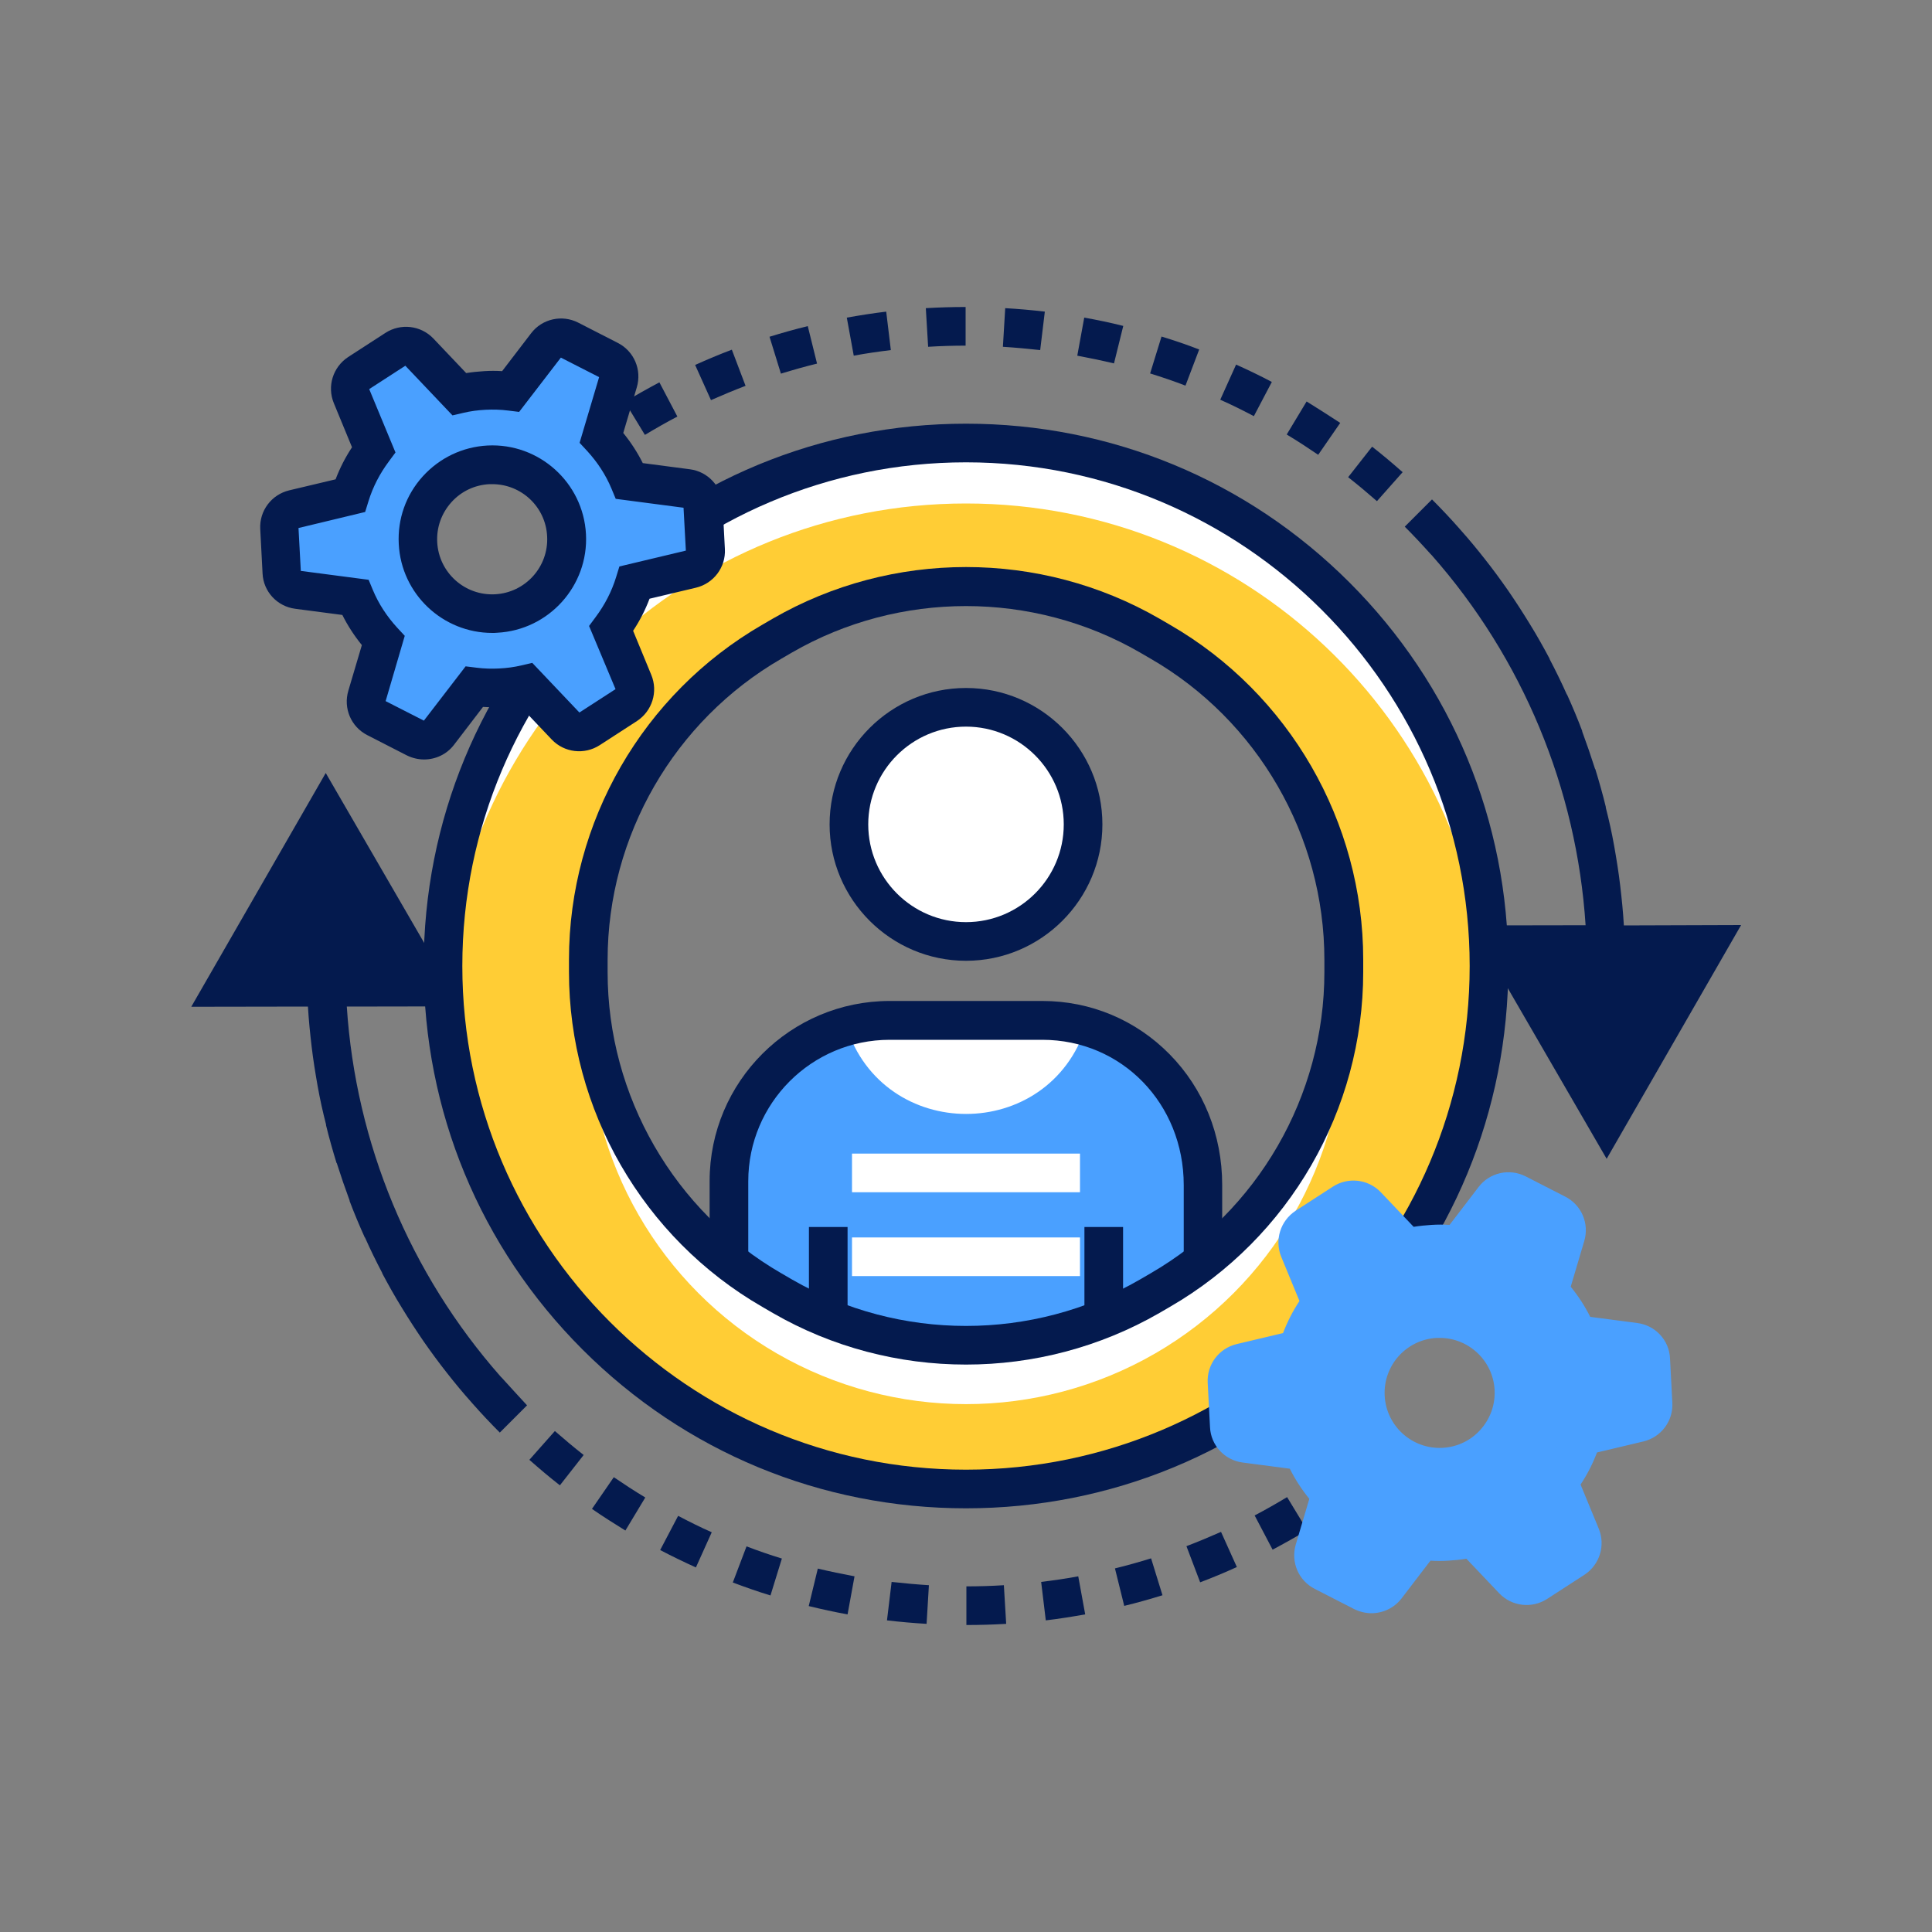 <svg xmlns="http://www.w3.org/2000/svg" viewBox="0 0 1000 1000" xml:space="preserve"><rect x="0" y="0" width="1000" height="1000" fill="#808080" stroke="none"/><switch><g><path fill="#FFF" d="M377.3 655v-43.7c0-45.9 37.2-83.2 83.2-83.2h79c45.9 0 83.2 37.2 83.2 85.2V655H377.3z"/><path fill="#FFCD35" d="M500 229.3c-149.5 0-270.7 121.2-270.7 270.7S350.5 770.7 500 770.7 770.7 649.5 770.7 500 649.5 229.3 500 229.3zm97.8 440.1c-60.5 34.9-135.1 34.9-195.6 0s-97.8-99.5-97.8-169.4 37.3-134.4 97.8-169.4c60.5-34.9 135.1-34.9 195.6 0s97.8 99.5 97.8 169.4-37.3 134.4-97.8 169.4z"/><path fill="#FFF" d="M402.2 700.6c60.5 34.9 135.1 34.9 195.6 0s97.8-99.5 97.8-169.4c0-5.2-.2-10.4-.6-15.6-5.1 63.8-41.2 121.4-97.1 153.8-60.5 34.9-135.1 34.9-195.6 0-56-32.3-92-90-97.1-153.8-.4 5.2-.6 10.4-.6 15.6-.2 69.9 37.1 134.5 97.6 169.4z"/><path fill="#FFF" d="M500 260.6c144.3 0 262.1 112.8 270.2 255.1.3-5.2.5-10.4.5-15.6 0-149.5-121.2-270.7-270.7-270.7S229.3 350.5 229.3 500c0 5.2.2 10.4.5 15.6 8.1-142.2 125.9-255 270.2-255z"/><g fill="#041a4e"><path d="m479.2 159.5 1.2 20c6.4-.4 12.9-.6 19.4-.6v-20c-6.9 0-13.8.2-20.6.6zM317.5 235.7l-11.4-16.4c-3.4 2.3-6.7 4.7-10 7.2l12 16c3.1-2.3 6.2-4.6 9.4-6.8zM520.3 159.5l-1.2 20c6.4.4 12.9 1 19.3 1.7l2.4-19.9c-6.7-.8-13.6-1.4-20.5-1.8zM561.2 164.4l-3.6 19.7c6.3 1.2 12.7 2.5 19 4l4.8-19.4c-6.7-1.7-13.4-3.1-20.2-4.3zM422.9 188.2l-4.8-19.4c-6.6 1.6-13.3 3.5-19.8 5.5l5.9 19.1c6.2-1.9 12.5-3.7 18.7-5.2zM385.9 199.7l-7.1-18.7c-6.4 2.4-12.8 5.1-19 7.9l8.2 18.2c5.9-2.6 11.9-5.1 17.9-7.4zM461.1 181.2l-2.4-19.9c-6.8.8-13.6 1.9-20.4 3.1l3.6 19.7c6.3-1.2 12.8-2.1 19.2-2.9zM601.2 174.2l-5.9 19.1c6.2 1.9 12.3 4 18.3 6.3l7.1-18.7c-6.4-2.5-12.9-4.7-19.5-6.7zM350.6 215.6l-9.3-17.7c-6 3.2-12.1 6.6-17.9 10.1l10.4 17.1c5.5-3.3 11.1-6.5 16.8-9.5zM639.8 188.7l-8.2 18.2c5.9 2.6 11.7 5.5 17.4 8.5l9.3-17.7c-6-3.2-12.3-6.2-18.5-9zM676.3 207.8 666 224.9c5.5 3.3 11 6.9 16.3 10.5l11.4-16.5c-5.8-3.8-11.6-7.5-17.4-11.1zM697.8 247c5.1 4 10.1 8.2 14.9 12.4l13.3-15c-5.1-4.5-10.4-9-15.8-13.2L697.8 247zM840.5 479v-.2c-.4-6.9-1.1-13.7-1.9-20.5-.8-6.8-1.9-13.6-3.1-20.4-1.2-6.8-2.7-13.5-4.4-20.1h.1c-1.6-6.6-3.5-13.3-5.5-19.8h-.1c-2.1-6.6-4.3-13-6.7-19.5h.1c-2.4-6.4-5.1-12.8-7.9-19h-.1c-2.8-6.3-5.8-12.4-9-18.5h.1c-3.2-6-6.6-12.1-10.2-17.9-3.6-5.9-7.3-11.6-11.2-17.3-3.9-5.6-8-11.2-12.2-16.5-4-5.1-8.2-10.2-12.6-15.1l-.6-.7c-4.5-5.1-9.3-10.2-14.1-15l-14.1 14.1c4.5 4.5 9 9.3 13.3 14.1l.6.6c47.2 53.5 75.1 120.9 79.7 191.6l-59.1.1 70 120.8 69.6-121-60.7.2zM274 755.6c5.1 4.5 10.4 9 15.8 13.2l12.3-15.7c-5.1-4-10.1-8.2-14.9-12.4L274 755.6zM306.4 781c5.6 3.9 11.5 7.6 17.3 11.2l10.3-17.1c-5.5-3.3-11-6.9-16.3-10.5L306.4 781zM577.1 811.8l4.8 19.4c6.6-1.6 13.3-3.5 19.8-5.5l-5.9-19.1c-6.2 1.9-12.5 3.7-18.7 5.2zM682.5 764.3l11.4 16.4 8.1-5.7-11.9-16.1c-2.5 1.8-5.1 3.6-7.6 5.4zM500.2 821.1v20c6.8 0 13.8-.2 20.6-.6l-1.2-20c-6.4.4-12.9.6-19.4.6zM649.4 784.4l9.3 17.7c6-3.2 12.1-6.6 17.9-10.1l-10.4-17.1c-5.5 3.3-11.1 6.5-16.8 9.5zM538.9 818.8l2.4 19.9c6.8-.8 13.6-1.9 20.4-3.1l-3.6-19.7c-6.3 1.2-12.8 2.1-19.2 2.9zM614.1 800.3l7.1 18.7c6.4-2.4 12.8-5.1 19-7.9l-8.2-18.2c-5.9 2.6-11.9 5.1-17.9 7.4zM379.3 819.1c6.4 2.4 12.9 4.7 19.5 6.7l5.9-19.1c-6.2-1.9-12.3-4-18.3-6.3l-7.1 18.7zM341.7 802.3c6.1 3.2 12.3 6.2 18.5 9l8.2-18.2c-5.9-2.6-11.7-5.5-17.4-8.5l-9.3 17.7zM418.6 831.3c6.6 1.6 13.4 3.1 20.1 4.3l3.6-19.7c-6.3-1.2-12.7-2.5-19-4l-4.7 19.4zM459.1 838.7c6.8.8 13.7 1.4 20.5 1.8l1.2-20c-6.4-.4-12.9-1-19.3-1.7l-2.4 19.9z"/></g><path fill="#041a4e" d="M500 780.7c-75 0-145.5-29.2-198.5-82.2S219.3 575 219.3 500s29.2-145.5 82.2-198.5S425 219.3 500 219.3s145.5 29.2 198.5 82.2S780.7 425 780.7 500s-29.2 145.5-82.2 198.5S575 780.7 500 780.7zm0-541.4c-143.7 0-260.7 116.9-260.7 260.7 0 143.7 116.9 260.7 260.7 260.7S760.7 643.8 760.7 500c0-143.7-117-260.7-260.7-260.7z"/><path fill="#4aa0ff" d="M562.1 531.2c-19.3 60.5-104.8 60.5-124.1 0-35 9.8-60.6 41.9-60.6 80.1v41c7.8 6.3 16.1 12 24.9 17.1 60.5 34.9 135.1 34.9 195.6 0 8.8-5.1 17.1-10.8 24.9-17.1v-41c-.1-38.1-25.8-70.2-60.7-80.1z"/><path fill="#041a4e" d="M632.7 655h-20v-41.6c0-42.2-32.1-75.2-73.2-75.2h-79c-40.4 0-73.2 32.8-73.2 73.2V655h-20v-43.7c0-51.4 41.8-93.2 93.2-93.2h79c25 0 48.4 9.8 65.9 27.6 17.6 17.9 27.2 41.9 27.2 67.6V655z"/><circle fill="#FFF" cx="500" cy="426.7" r="60.6"/><path fill="#041a4e" d="M500 497.3c-38.9 0-70.6-31.7-70.6-70.6s31.7-70.6 70.6-70.6 70.6 31.7 70.6 70.6-31.7 70.6-70.6 70.6zm0-121.2c-27.9 0-50.6 22.7-50.6 50.6 0 27.9 22.7 50.6 50.6 50.6 27.9 0 50.6-22.7 50.6-50.6 0-27.9-22.7-50.6-50.6-50.6zM561.3 635.1h20v49.6h-20zM418.7 635.1h20v49.6h-20z"/><g><path fill="#041a4e" d="M500 706.3c-34.6 0-69.2-8.9-100-26.7l-5.5-3.2c-61.7-35.6-100-102-100-173.3v-6.4c0-71.3 38.3-137.6 100-173.3l5.5-3.2c61.7-35.6 138.4-35.6 200.1 0l5.5 3.2c61.7 35.6 100 102 100 173.3v6.4c0 71.3-38.3 137.6-100 173.3l-5.5 3.2c-30.9 17.8-65.5 26.7-100.1 26.7zm0-392.6c-31.1 0-62.3 8-90 24l-5.5 3.2c-55.5 32.1-90 91.8-90 155.9v6.4c0 64.1 34.5 123.9 90 155.9l5.5 3.2c27.8 16 58.9 24 90 24s62.3-8 90-24l5.5-3.2c55.5-32.1 90-91.8 90-155.9v-6.4c0-64.1-34.5-123.9-90-155.9l-5.5-3.2c-27.7-16-58.9-24-90-24z"/></g><g><path fill="#FFF" d="M441 597.1h118v20H441z"/></g><g><path fill="#FFF" d="M441 640.5h118v20H441z"/></g><g><path fill="#4aa0ff" d="M250.8 202.2c-4.5.2-9 .9-13.3 1.8l-20.7-21.9c-3.2-3.3-8.2-3.9-12.1-1.4l-19.3 12.5c-3.9 2.5-5.4 7.4-3.6 11.6l11.5 27.9c-5.3 7.1-9.5 15.1-12.1 23.8l-29.3 7c-4.5 1.1-7.5 5.2-7.3 9.8l1.2 23c.2 4.6 3.7 8.4 8.3 9l29.9 3.9c3.5 8.3 8.5 15.9 14.5 22.4l-8.6 28.9c-1.3 4.4.7 9.1 4.8 11.2l20.5 10.5c4.1 2.1 9.1 1 11.9-2.7l18.4-23.9c4.4.5 8.8.7 13.4.5 4.5-.2 9-.9 13.3-1.8l20.7 21.9c3.2 3.3 8.2 3.9 12.1 1.4l19.3-12.5c3.9-2.5 5.4-7.4 3.6-11.6l-11.5-27.9c5.3-7.1 9.5-15.1 12.1-23.8l29.3-7c4.5-1.1 7.5-5.2 7.3-9.8l-1.2-23c-.2-4.6-3.7-8.4-8.3-9l-29.9-3.9c-3.5-8.3-8.5-15.9-14.5-22.4l8.6-28.9c1.3-4.4-.7-9.1-4.8-11.2l-20.5-10.5c-4.1-2.1-9.1-1-11.9 2.7l-18.4 23.9c-4.4-.6-8.8-.7-13.4-.5zm42.5 74.9c1.1 21.2-15.2 39.3-36.4 40.4-21.2 1.1-39.3-15.2-40.4-36.4-1.1-21.2 15.2-39.3 36.4-40.4 21.2-1.2 39.3 15.2 40.4 36.4z"/><path fill="#041a4e" d="M219.5 393.1c-3 0-6-.7-8.9-2.1l-20.5-10.5c-8.4-4.3-12.5-13.9-9.8-23l7-23.6c-3.9-4.8-7.3-10-10.1-15.6l-24.4-3.2c-9.3-1.2-16.5-8.9-16.9-18.3l-1.2-23c-.5-9.4 5.8-17.8 15-20l24-5.7c2.2-5.8 5-11.3 8.5-16.6l-9.4-22.8c-3.6-8.7-.5-18.7 7.4-23.9l19.3-12.5c7.9-5.1 18.3-3.9 24.8 2.9l17 17.9c3.1-.5 6.2-.8 9.3-1 3.1-.2 6.2-.2 9.3 0l15-19.6c5.7-7.5 16-9.8 24.4-5.5l20.5 10.5c8.4 4.3 12.5 13.9 9.8 23l-7 23.6c3.9 4.8 7.3 10 10.1 15.6l24.4 3.2c9.3 1.2 16.5 8.9 16.9 18.3l1.2 23c.5 9.4-5.8 17.8-15 20l-24 5.7c-2.2 5.8-5 11.3-8.5 16.6l9.4 22.8c3.6 8.7.5 18.7-7.4 23.9l-19.3 12.5c-7.9 5.1-18.3 3.9-24.8-2.9l-17-17.9c-3.1.5-6.2.8-9.3 1-3.1.2-6.2.2-9.3 0l-15 19.6c-3.8 5-9.6 7.6-15.5 7.6zm-19.9-30.2 19.8 10.1 21.6-28.1 5.7.7c3.8.5 7.8.6 11.7.4 3.9-.2 7.8-.7 11.5-1.6l5.6-1.3 24.4 25.7 18.7-12.1-13.7-32.7 3.4-4.6c4.7-6.3 8.3-13.2 10.6-20.7l1.7-5.5L355 285l-1.2-22.2-35.1-4.6-2.2-5.3c-3-7.2-7.3-13.7-12.6-19.5l-3.9-4.2 10.1-34-19.8-10.1-21.6 28.1-5.7-.7c-3.8-.5-7.8-.6-11.7-.4-3.9.2-7.8.7-11.5 1.6l-5.6 1.3-24.4-25.7-18.7 12.1 13.6 32.8-3.4 4.6c-4.7 6.3-8.3 13.2-10.6 20.7L189 265l-34.5 8.3 1.2 22.2 35.1 4.6 2.2 5.3c3 7.2 7.3 13.7 12.6 19.5l3.9 4.2-9.9 33.8zm55.2-35.3c-25.6 0-47.1-20.1-48.4-46-.7-12.9 3.7-25.4 12.4-35 8.7-9.6 20.6-15.3 33.5-16 26.7-1.4 49.6 19.2 51 45.9 1.4 26.7-19.2 49.6-45.9 51-.9.1-1.8.1-2.6.1zm0-77h-1.5c-7.6.4-14.6 3.7-19.7 9.4s-7.7 13-7.3 20.6c.8 15.7 14.2 27.8 29.9 27 15.7-.8 27.8-14.2 27-29.9-.7-15.3-13.3-27.1-28.4-27.1z"/><g><path fill="#4aa0ff" d="M741.2 644.1c-4.5.2-9 .9-13.3 1.8L707.2 624c-3.2-3.3-8.2-3.9-12.1-1.4l-19.3 12.5c-3.9 2.5-5.4 7.4-3.6 11.6l11.5 27.9c-5.3 7.1-9.5 15.1-12.1 23.8l-29.3 7c-4.5 1.1-7.5 5.2-7.3 9.8l1.2 23c.2 4.6 3.7 8.4 8.3 9l29.9 3.9c3.5 8.3 8.5 15.9 14.5 22.4l-8.6 28.9c-1.3 4.4.7 9.1 4.8 11.2l20.5 10.5c4.1 2.1 9.1 1 11.9-2.7l18.4-23.9c4.4.5 8.8.7 13.4.5 4.5-.2 9-.9 13.3-1.8l20.7 21.9c3.2 3.3 8.2 3.9 12.1 1.4l19.3-12.5c3.9-2.5 5.4-7.4 3.6-11.6l-11.5-27.9c5.3-7.1 9.5-15.1 12.1-23.8l29.3-7c4.5-1.1 7.5-5.2 7.3-9.8l-1.2-23c-.2-4.6-3.7-8.4-8.3-9l-29.9-3.9c-3.5-8.3-8.5-15.9-14.5-22.4l8.6-28.9c1.3-4.4-.7-9.1-4.8-11.2L784.9 618c-4.1-2.1-9.1-1-11.9 2.7l-18.4 23.9c-4.4-.6-8.9-.8-13.4-.5zm42.4 74.8c1.1 21.2-15.2 39.3-36.4 40.4-21.2 1.1-39.3-15.2-40.4-36.4-1.1-21.2 15.2-39.3 36.4-40.4 21.2-1.1 39.3 15.2 40.4 36.4z"/><path fill="#4aa0ff" d="M709.9 835c-3 0-6-.7-8.9-2.1l-20.5-10.5c-8.4-4.3-12.5-13.9-9.8-23l7-23.6c-3.9-4.8-7.3-10-10.1-15.6l-24.4-3.2c-9.3-1.2-16.5-8.9-16.9-18.3l-1.2-23c-.5-9.4 5.8-17.8 15-20l24-5.7c2.2-5.8 5-11.3 8.5-16.6l-9.4-22.8c-3.6-8.7-.5-18.7 7.4-23.9l19.3-12.5c7.9-5.1 18.3-3.9 24.8 2.9l17 17.9c3.1-.5 6.2-.8 9.3-1 3.1-.2 6.2-.2 9.3 0l15-19.6c5.7-7.5 16-9.8 24.4-5.5l20.5 10.5c8.4 4.3 12.5 13.9 9.8 23l-7 23.6c3.9 4.8 7.3 10 10.1 15.6l24.4 3.2c9.3 1.2 16.5 8.9 16.9 18.3l1.2 23c.5 9.4-5.8 17.8-15 20l-24 5.7c-2.2 5.8-5 11.3-8.5 16.6l9.4 22.8c3.6 8.7.5 18.7-7.4 23.9l-19.3 12.5c-7.9 5.1-18.3 3.9-24.8-2.9l-17-17.9c-3.1.5-6.2.8-9.3 1-3.1.2-6.2.2-9.3 0l-15 19.6c-3.8 4.9-9.6 7.6-15.5 7.6zm-20-30.2 19.8 10.1 21.6-28.1 5.7.7c3.8.5 7.8.6 11.7.4 3.9-.2 7.8-.7 11.5-1.6l5.6-1.3 24.4 25.7 18.7-12.1-13.6-32.8 3.4-4.6c4.7-6.3 8.3-13.2 10.6-20.7l1.7-5.5 34.5-8.3-1.2-22.2-35.1-4.6-2.2-5.3c-3-7.2-7.3-13.7-12.6-19.5l-3.9-4.2 10.1-34-20-9.9-21.6 28.1-5.7-.7c-3.8-.5-7.8-.6-11.7-.4-3.9.2-7.8.7-11.5 1.6l-5.6 1.3-24.4-25.7-18.7 12.1 13.6 32.8-3.4 4.6c-4.7 6.3-8.3 13.2-10.6 20.7l-1.7 5.5L645 715l1.2 22.2 35.1 4.6 2.2 5.3c3 7.2 7.3 13.7 12.6 19.5l3.9 4.2-10.1 34zm55.2-35.4c-25.6 0-47.1-20.1-48.4-46-1.4-26.7 19.2-49.6 45.9-51 26.7-1.4 49.6 19.2 51 45.9.7 12.9-3.7 25.4-12.4 35-8.7 9.6-20.6 15.3-33.5 16-.9.1-1.7.1-2.6.1zm.1-76.9h-1.5c-15.7.8-27.8 14.2-27 29.9.8 15.7 14.2 27.8 29.9 27 7.6-.4 14.6-3.7 19.7-9.4s7.7-13 7.3-20.6c-.8-15.1-13.4-26.9-28.4-26.9z"/></g></g><path fill="#041a4e" d="m259.8 713.2-.6-.6C212 659.1 184.1 591.7 179.5 521l59.1-.1-70-120.8-69.6 121 60.4-.1v.2c.4 6.9 1.1 13.7 1.9 20.5.8 6.8 1.9 13.6 3.1 20.4 1.2 6.8 2.7 13.5 4.4 20.1h-.1c1.6 6.6 3.5 13.3 5.5 19.8h.1c2.1 6.6 4.3 13 6.7 19.5h-.1c2.4 6.4 5.1 12.8 7.9 19h.1c2.8 6.3 5.8 12.4 9 18.5h-.1c3.2 6 6.6 12.1 10.2 17.9 3.6 5.9 7.3 11.6 11.2 17.3 3.9 5.6 8 11.2 12.2 16.5 4 5.1 8.2 10.2 12.6 15.1l.6.7c4.5 5.1 9.3 10.2 14.1 15l14.1-14.1c-4.2-4.6-8.7-9.4-13-14.2z"/></g></switch></svg>
